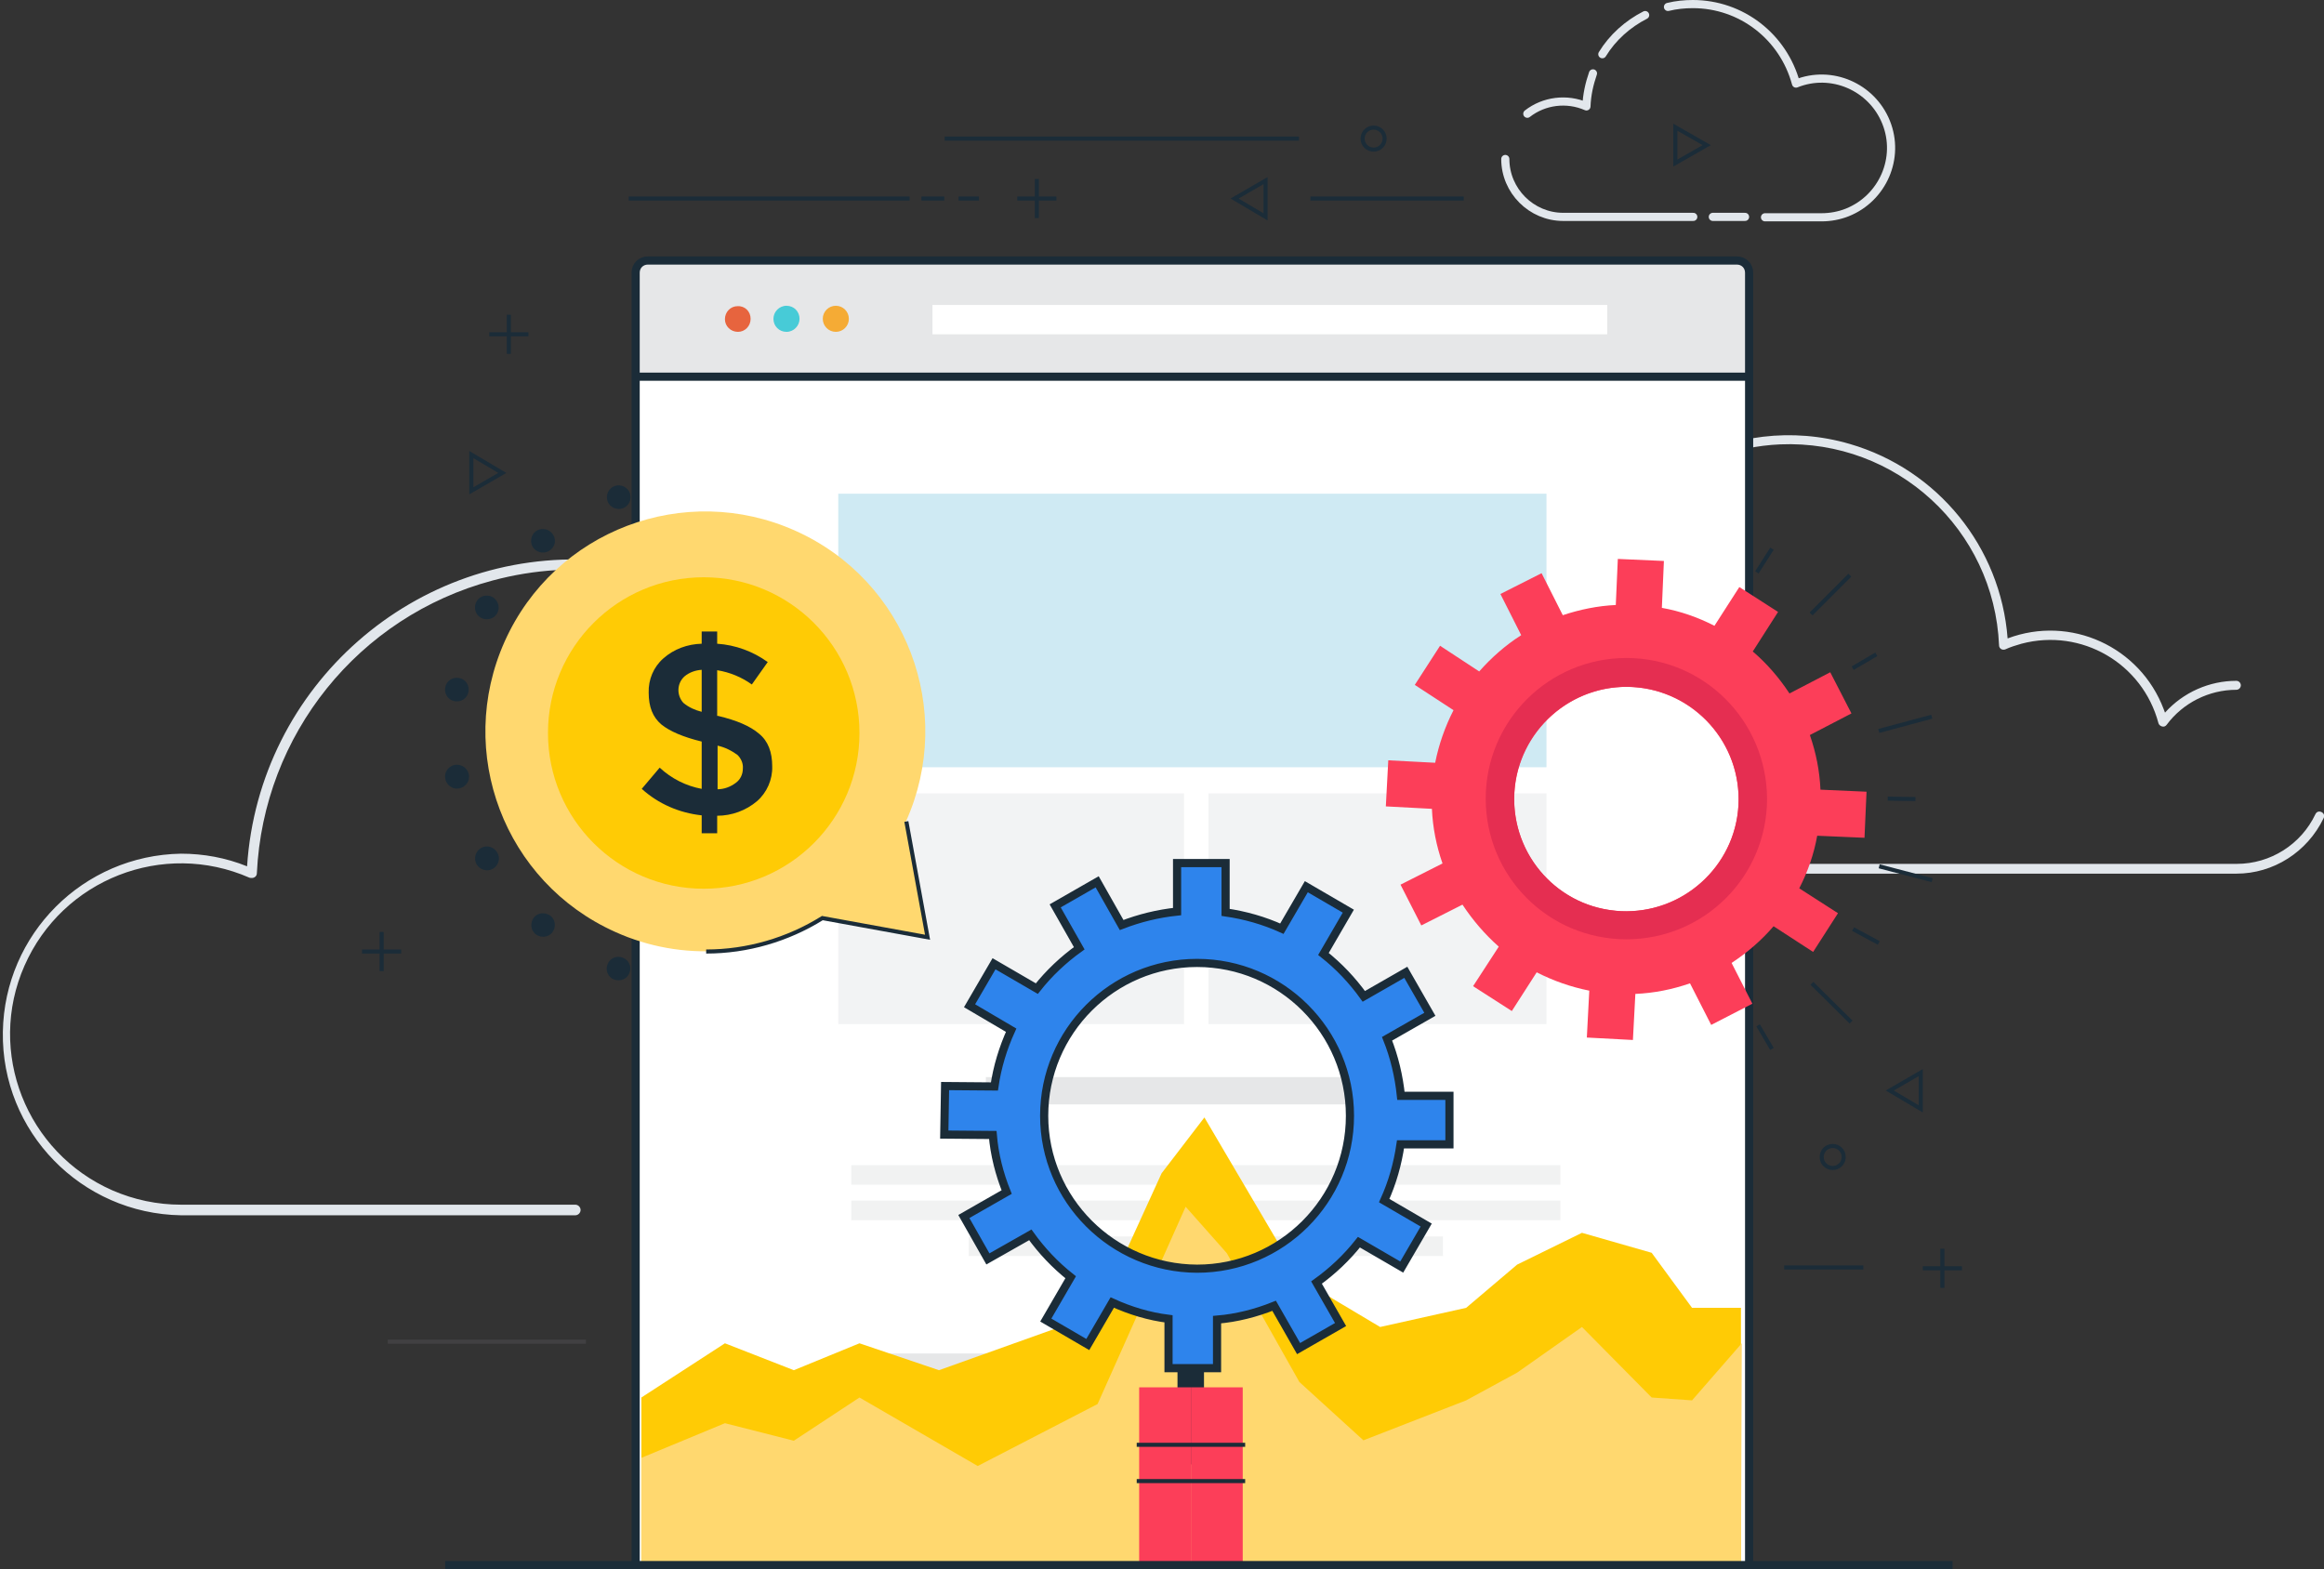 <?xml version="1.0" encoding="utf-8"?>
<!-- Generator: Adobe Illustrator 24.2.3, SVG Export Plug-In . SVG Version: 6.00 Build 0)  -->
<svg version="1.1" id="Layer_1" xmlns="http://www.w3.org/2000/svg" xmlns:xlink="http://www.w3.org/1999/xlink" x="0px" y="0px"
	 viewBox="0 0 570 384.9" style="enable-background:new 0 0 570 384.9;" xml:space="preserve">
<rect x="0" y="0" width="570" height="384.9" fill="#333333" stroke="none"/>
<style type="text/css">
	.st0{fill:#E2E7EC;}
	.st1{fill:none;stroke:#E2E7EC;stroke-width:2;stroke-linecap:round;stroke-linejoin:round;}
	.st2{fill:#FFFFFF;}
	.st3{fill:#E6E7E8;}
	.st4{fill:none;stroke:#1B2C38;stroke-width:2;stroke-miterlimit:10;}
	.st5{fill:#E7643E;}
	.st6{fill:#47CBD7;}
	.st7{fill:#F5AB35;}
	.st8{fill:#CFEAF3;}
	.st9{fill:#F2F3F4;}
	.st10{fill:#F1F2F2;}
	.st11{fill:none;stroke:#1B2C38;stroke-miterlimit:10;}
	.st12{fill:#FC3E59;}
	.st13{fill:#E52E51;}
	.st14{fill:#FFD86F;}
	.st15{fill:#FFCB05;}
	.st16{fill:#1B2C38;}
	.st17{fill:#2E84EC;}
	.st18{fill:none;stroke:#414042;stroke-miterlimit:10;}
</style>
<g id="Layer_3">
	<path class="st0" d="M236.4,298h-42.2c-0.7,0-1.3-0.6-1.3-1.3s0.6-1.3,1.3-1.3h42.2c27.8,0.1,50.4-22.4,50.4-50.2
		c0.1-27.8-22.4-50.4-50.2-50.4c-6.4,0-12.8,1.2-18.7,3.6c-0.3,0.1-0.7,0.1-1,0c-0.3-0.2-0.6-0.5-0.6-0.8
		c-11.1-41.6-53.9-66.4-95.5-55.2c-32.9,8.8-56.2,37.8-57.8,71.8c0,0.4-0.2,0.8-0.6,1c-0.3,0.2-0.8,0.2-1.2,0.1
		C40,206,15.3,215.7,6,236.9C-3.3,258,6.4,282.7,27.6,292c5.3,2.3,11,3.5,16.8,3.5h96.7c0.7,0,1.3,0.6,1.3,1.3s-0.6,1.3-1.3,1.3
		H44.4c-24.5-0.4-44.1-20.5-43.7-45c0.4-24,19.7-43.3,43.7-43.7c5.5,0,11,1,16.2,3.1c2.9-44.3,41.2-78,85.5-75.1
		c34,2.2,63,25.6,72.2,58.4c27.4-10,57.7,4.1,67.7,31.5c10,27.4-4.1,57.7-31.5,67.7C248.7,297,242.5,298,236.4,298z"/>
	<path class="st0" d="M548.5,214.3H375.2c-19.5,0-35.4-15.8-35.4-35.4c0-19.5,15.8-35.4,35.4-35.4c4,0,8,0.7,11.9,2.1
		c8.3-28.5,38.1-45,66.6-36.7c21.6,6.3,37,25.3,38.7,47.7c15.4-5.8,32.5,2,38.3,17.4c0.1,0.3,0.2,0.5,0.3,0.8
		c4.5-5,10.9-7.8,17.5-7.8c0.6,0,1.1,0.5,1.1,1.1c0,0.6-0.5,1.1-1.1,1.1c-6.7,0-13.1,3.2-17.1,8.6c-0.3,0.4-0.7,0.5-1.1,0.4
		c-0.4-0.1-0.8-0.4-0.9-0.8c-3.9-14.7-18.9-23.4-33.6-19.5c-1.4,0.4-2.7,0.8-4,1.4c-0.3,0.1-0.7,0.1-1-0.1c-0.3-0.2-0.5-0.5-0.5-0.9
		c-1.2-28.4-25.2-50.5-53.7-49.3c-22.6,1-41.9,16.5-47.6,38.3c-0.1,0.3-0.3,0.6-0.6,0.7c-0.3,0.1-0.6,0.1-0.9,0
		c-17.1-6.6-36.2,1.9-42.8,18.9c-6.6,17.1,1.9,36.2,18.9,42.8c3.7,1.4,7.7,2.2,11.7,2.2h173.3c8.3,0,15.8-4.8,19.3-12.2
		c0.3-0.6,0.9-0.8,1.5-0.5c0.6,0.3,0.8,0.9,0.5,1.5c0,0,0,0,0,0C565.9,209,557.6,214.3,548.5,214.3z"/>
	<path class="st1" d="M409.1,1.7c2-0.5,4.1-0.7,6.1-0.7c11.9,0,22.2,8,25.3,19.5c8.7-3.5,18.6,0.8,22.1,9.5s-0.8,18.6-9.5,22.1
		c-2,0.8-4.2,1.2-6.3,1.2h-13.9"/>
	<path class="st1" d="M393,13.3c2.5-4.1,6.2-7.4,10.5-9.6"/>
	<path class="st1" d="M374.6,27.9c4.1-3.2,9.7-3.9,14.5-1.8c0.1-2.8,0.7-5.5,1.6-8.1"/>
	<path class="st1" d="M415.3,53.2h-31.9c-7.8,0-14.2-6.4-14.2-14.2"/>
	<line class="st1" x1="428" y1="53.2" x2="420.1" y2="53.2"/>
</g>
<g id="Seo">
	<path class="st2" d="M158.9,63.9H426c1.7,0,3,1.3,3,3v317l0,0H155.9l0,0v-317C155.9,65.2,157.2,63.9,158.9,63.9z"/>
	<path class="st3" d="M158.9,63.9H426c1.7,0,3,1.3,3,3v25.6l0,0H155.9l0,0V66.9C155.9,65.2,157.2,63.9,158.9,63.9z"/>
	<path class="st4" d="M155.9,383.9v-317c0-1.7,1.3-3,3-3H426c1.7,0,3,1.3,3,3v317"/>
	<path class="st5" d="M184.1,78.2c0,1.8-1.4,3.2-3.1,3.2c-1.8,0-3.2-1.4-3.2-3.1c0-1.8,1.4-3.2,3.1-3.2c0,0,0,0,0,0
		C182.7,75,184.1,76.4,184.1,78.2z"/>
	<path class="st6" d="M196.1,78.2c0,1.7-1.4,3.2-3.2,3.2s-3.2-1.4-3.2-3.2c0-1.7,1.4-3.2,3.2-3.2S196.1,76.4,196.1,78.2L196.1,78.2z
		"/>
	<circle class="st7" cx="205" cy="78.2" r="3.2"/>
	<rect x="228.7" y="74.8" class="st2" width="165.5" height="7.2"/>
	<line class="st4" x1="155.4" y1="92.4" x2="429" y2="92.4"/>
	<rect x="205.6" y="121.1" class="st8" width="173.7" height="67.1"/>
	<rect x="205.6" y="194.6" class="st9" width="84.8" height="56.6"/>
	<rect x="296.4" y="194.6" class="st9" width="82.9" height="56.6"/>
	<rect x="241.8" y="264.2" class="st3" width="101.6" height="6.7"/>
	<rect x="208.8" y="285.8" class="st10" width="173.9" height="4.8"/>
	<rect x="208.8" y="294.5" class="st10" width="173.9" height="4.8"/>
	<rect x="237.6" y="303.3" class="st10" width="116.3" height="4.8"/>
	<rect x="207.9" y="332" class="st3" width="171.4" height="43.8"/>
	<line class="st11" x1="434.6" y1="134.6" x2="430.9" y2="140.4"/>
	<line class="st11" x1="453.7" y1="141.1" x2="444.2" y2="150.6"/>
	<line class="st11" x1="460.2" y1="160.5" x2="454.4" y2="163.9"/>
	<line class="st11" x1="473.8" y1="175.8" x2="460.8" y2="179.3"/>
	<line class="st11" x1="469.8" y1="196" x2="463" y2="195.9"/>
	<line class="st11" x1="473.9" y1="215.9" x2="460.9" y2="212.5"/>
	<line class="st11" x1="460.8" y1="231.3" x2="454.5" y2="227.9"/>
	<line class="st11" x1="454" y1="250.7" x2="444.4" y2="241.2"/>
	<line class="st11" x1="434.6" y1="257.3" x2="431.2" y2="251.5"/>
	<path class="st12" d="M457.3,205.5l0.5-11.3l-11.3-0.5c-0.2-4.6-1.1-9.1-2.6-13.4l10.2-5.3l-5.2-10.1l-10,5.2
		c-2.5-3.8-5.5-7.3-9-10.3l6.2-9.7l-9.5-6.1l-6.1,9.5c-4.1-2.1-8.4-3.6-12.9-4.4l0.5-11.5l-11.3-0.5l-0.5,11.3
		c-4.4,0.2-8.8,1.1-13,2.5l-5.2-10.3l-10.1,5.1l5.1,10.1c-3.9,2.5-7.3,5.5-10.3,8.9l-9.6-6.3L347,168l9.5,6.2
		c-2.1,4.1-3.6,8.4-4.5,12.9l-11.5-0.6l-0.6,11.3l11.3,0.6c0.2,4.6,1.1,9.1,2.6,13.4l-10.3,5.2l5.1,10l10.1-5.1
		c2.5,3.8,5.5,7.3,8.9,10.3l-6.3,9.7l9.5,6.1l6.1-9.5c4.1,2.1,8.4,3.6,12.9,4.5l-0.6,11.5l11.3,0.6l0.6-11.3
		c4.6-0.2,9.1-1.1,13.4-2.6l5.2,10.2l10.1-5.2l-5.1-10c3.8-2.5,7.3-5.5,10.3-9l9.7,6.3l6.1-9.5l-9.5-6.1c2.1-4.1,3.6-8.4,4.4-12.9
		L457.3,205.5z M371.4,197c-0.5-15.2,11.4-27.9,26.5-28.5c15.2-0.5,27.9,11.4,28.5,26.5s-11.4,27.9-26.5,28.5c-1.5,0.1-3,0-4.5-0.2
		C382,221.7,371.9,210.5,371.4,197z"/>
	<path class="st13" d="M398.9,161.4c-19,0-34.5,15.4-34.5,34.5s15.4,34.5,34.5,34.5s34.5-15.4,34.5-34.5c0,0,0,0,0,0
		C433.3,176.8,417.9,161.4,398.9,161.4z M397.6,223.5c-15.2-0.7-26.9-13.6-26.2-28.8s13.6-26.9,28.8-26.2
		c15.2,0.7,26.9,13.6,26.2,28.8c0,0,0,0,0,0C425.7,212.5,412.8,224.2,397.6,223.5C397.6,223.5,397.6,223.5,397.6,223.5z"/>
	<path class="st14" d="M227.4,229.9l-5.2-28.4c12.2-27.2,0.1-59.1-27.1-71.3c-27.2-12.2-59.1-0.1-71.3,27.1s-0.1,59.1,27.1,71.3
		c16.4,7.4,35.4,6.1,50.7-3.5L227.4,229.9z"/>
	<path class="st11" d="M173.2,233.4c10.1,0,20-2.9,28.5-8.2l25.8,4.7l-5.2-28.4"/>
	<circle class="st15" cx="172.6" cy="179.8" r="38.2"/>
	<path class="st16" d="M172.1,204.4V200c-5.5-0.6-10.6-2.8-14.7-6.5l4.4-5.2c2.9,2.7,6.5,4.5,10.3,5.2v-11.6
		c-4.5-1.1-7.8-2.5-9.9-4.2c-2.1-1.8-3.1-4.3-3.1-7.8c-0.1-3.2,1.2-6.3,3.6-8.4c2.6-2.3,5.9-3.5,9.4-3.6v-3h3.8v3
		c4.5,0.3,8.8,1.9,12.4,4.5l-3.9,5.5c-2.5-1.8-5.4-3-8.5-3.5v11.2h0.2c4.6,1.1,7.9,2.5,10.1,4.4c2.2,1.8,3.2,4.5,3.2,8
		c0.1,3.2-1.3,6.4-3.7,8.5c-2.7,2.3-6.2,3.6-9.8,3.6v4.3L172.1,204.4z M167.9,165.9c-1.9,1.7-2,4.6-0.3,6.5c0,0,0,0,0,0
		c1.3,1.1,2.9,1.8,4.5,2.2v-10.3C170.6,164.4,169.1,164.9,167.9,165.9z M180.5,192c1.1-0.8,1.7-2.1,1.7-3.5c0.1-1.2-0.4-2.4-1.3-3.3
		c-1.5-1.1-3.1-1.9-4.9-2.3v10.7C177.6,193.6,179.2,193,180.5,192z"/>
	<path class="st16" d="M149,236.6c-0.6,1.5,0.2,3.2,1.7,3.7s3.2-0.2,3.7-1.7c0.6-1.5-0.2-3.2-1.7-3.7c0,0,0,0,0,0
		C151.2,234.3,149.5,235.1,149,236.6z"/>
	<path class="st16" d="M131,225c-1,1.2-0.9,3.1,0.3,4.1s3.1,0.9,4.1-0.3c1-1.2,0.9-3.1-0.3-4.1c0,0,0,0,0,0
		C133.8,223.7,132,223.8,131,225z"/>
	<path class="st16" d="M118,208c-1.4,0.8-1.9,2.6-1.1,4c0.8,1.4,2.6,1.9,4,1.1c1.4-0.8,1.9-2.6,1.1-3.9
		C121.2,207.7,119.4,207.2,118,208C118,208,118,208,118,208z"/>
	<path class="st16" d="M111.6,187.6c-1.6,0.3-2.7,1.8-2.4,3.4c0.3,1.6,1.8,2.7,3.4,2.4s2.7-1.8,2.4-3.4c0,0,0,0,0,0
		C114.7,188.4,113.2,187.4,111.6,187.6z"/>
	<path class="st16" d="M112.6,166.3c-1.6-0.3-3.1,0.7-3.4,2.3c-0.3,1.6,0.7,3.1,2.3,3.4c1.6,0.3,3.1-0.7,3.4-2.3c0,0,0,0,0,0
		C115.2,168.1,114.2,166.6,112.6,166.3z"/>
	<path class="st16" d="M120.9,146.5c-1.4-0.8-3.2-0.4-4,1c-0.8,1.4-0.4,3.2,1,4c1.4,0.8,3.2,0.4,4-1
		C122.7,149.2,122.3,147.4,120.9,146.5C120.9,146.6,120.9,146.5,120.9,146.5z"/>
	<path class="st16" d="M135.4,130.8c-1-1.2-2.9-1.4-4.1-0.4s-1.4,2.9-0.4,4.1c1,1.2,2.9,1.4,4.1,0.4
		C136.3,133.9,136.5,132.1,135.4,130.8C135.4,130.9,135.4,130.8,135.4,130.8z"/>
	<path class="st16" d="M154.5,121c-0.5-1.5-2.2-2.3-3.7-1.8c-1.5,0.5-2.3,2.2-1.8,3.7c0.5,1.5,2.2,2.3,3.7,1.8c0,0,0,0,0,0
		C154.2,124.2,155,122.6,154.5,121z"/>
	<polygon class="st15" points="427,320.8 415,320.8 405.1,307.3 388,302.4 372.1,310.2 359.6,320.8 338.5,325.5 318.7,313.7 
		295.4,274.1 284.9,287.8 269.2,322.2 230.3,336.1 210.8,329.5 194.7,336.1 177.8,329.5 157.3,342.8 157.3,384.1 427,384.1 	"/>
	<polygon class="st14" points="427.2,329.5 415,343.5 405.1,342.8 388,325.5 372.1,336.7 359.6,343.5 334.4,353.3 318.7,339 
		300.9,307.4 290.8,296 269.2,344.4 239.8,359.6 210.8,342.8 194.7,353.4 177.8,349.1 157.3,357.6 157.3,384.1 427,384.1 	"/>
	<rect x="288.8" y="321.4" class="st16" width="6.5" height="37.8"/>
	<rect x="279.4" y="340.3" class="st12" width="12.7" height="43.3"/>
	<rect x="292.1" y="340.3" class="st12" width="12.7" height="43.3"/>
	<line class="st11" x1="278.8" y1="354.4" x2="305.4" y2="354.4"/>
	<line class="st11" x1="278.8" y1="363.3" x2="305.4" y2="363.3"/>
	<path class="st17" d="M355.5,280.7v-11.9h-11.9c-0.5-4.8-1.6-9.5-3.4-14l10.5-6l-5.9-10.3l-10.3,5.9c-2.8-3.9-6.1-7.4-9.9-10.4
		l6.1-10.5l-10.3-6l-6,10.3c-4.4-2-9-3.3-13.8-4v-12.1h-11.9v11.9c-4.7,0.5-9.2,1.6-13.6,3.3l-6-10.6l-10.3,5.9l5.9,10.4
		c-3.9,2.8-7.4,6.1-10.4,9.9l-10.5-6.1l-6,10.3l10.2,6c-2,4.4-3.4,9-4.1,13.8l-12.1-0.1l-0.2,11.9l11.9,0.1c0.4,4.8,1.6,9.5,3.4,14
		l-10.5,6l5.9,10.4l10.4-5.9c2.8,3.9,6.1,7.4,9.9,10.4l-6.1,10.5l10.3,6l6-10.3c4.4,2,9,3.4,13.8,4l0,12.1l11.9,0v-11.9
		c4.8-0.4,9.5-1.6,14-3.4l6,10.5l10.3-5.9l-5.9-10.3c3.9-2.8,7.4-6.1,10.4-9.9l10.5,6.1l6-10.3l-10.3-6c2-4.4,3.3-9,4-13.8
		L355.5,280.7z M256.2,276c-1.3-20.7,14.4-38.5,35-39.8c20.7-1.3,38.5,14.4,39.8,35c1.3,20.7-14.4,38.5-35,39.8
		c-1.6,0.1-3.2,0.1-4.8,0C272.4,309.8,257.4,294.8,256.2,276z"/>
	<path class="st4" d="M355.5,280.7v-11.9h-11.9c-0.5-4.8-1.6-9.5-3.4-14l10.5-6l-5.9-10.3l-10.3,5.9c-2.8-3.9-6.1-7.4-9.9-10.4
		l6.1-10.5l-10.3-6l-6,10.3c-4.4-2-9-3.3-13.8-4v-12.1h-11.9v11.9c-4.7,0.5-9.2,1.6-13.6,3.3l-6-10.6l-10.3,5.9l5.9,10.4
		c-3.9,2.8-7.4,6.1-10.4,9.9l-10.5-6.1l-6,10.3l10.2,6c-2,4.4-3.4,9-4.1,13.8l-12.1-0.1l-0.2,11.9l11.9,0.1c0.4,4.8,1.6,9.5,3.4,14
		l-10.5,6l5.9,10.4l10.4-5.9c2.8,3.9,6.1,7.4,9.9,10.4l-6.1,10.5l10.3,6l6-10.3c4.4,2,9,3.4,13.8,4l0,12.1l11.9,0v-11.9
		c4.8-0.4,9.5-1.6,14-3.4l6,10.5l10.3-5.9l-5.9-10.3c3.9-2.8,7.4-6.1,10.4-9.9l10.5,6.1l6-10.3l-10.3-6c2-4.4,3.3-9,4-13.8
		L355.5,280.7z M256.1,273.7c0-20.7,16.8-37.5,37.5-37.5c20.7,0,37.5,16.8,37.5,37.5c0,20.7-16.8,37.5-37.5,37.5
		C272.9,311.1,256.1,294.3,256.1,273.7L256.1,273.7z"/>
	<line class="st4" x1="109.2" y1="383.9" x2="478.9" y2="383.9"/>
	<path class="st11" d="M339.6,34c0,1.5-1.2,2.7-2.7,2.7c-1.5,0-2.7-1.2-2.7-2.7c0-1.5,1.2-2.7,2.7-2.7
		C338.4,31.3,339.6,32.5,339.6,34C339.6,34,339.6,34,339.6,34z"/>
	<path class="st11" d="M452.2,283.8c0,1.5-1.2,2.7-2.7,2.7c-1.5,0-2.7-1.2-2.7-2.7c0-1.5,1.2-2.7,2.7-2.7c0,0,0,0,0,0
		C451,281.1,452.2,282.3,452.2,283.8C452.2,283.8,452.2,283.8,452.2,283.8z"/>
	<line class="st11" x1="154.2" y1="48.7" x2="223.1" y2="48.7"/>
	<line class="st11" x1="231.6" y1="48.7" x2="226" y2="48.7"/>
	<line class="st11" x1="240.1" y1="48.7" x2="235.1" y2="48.7"/>
	<line class="st11" x1="249.5" y1="48.7" x2="259.1" y2="48.7"/>
	<line class="st11" x1="254.3" y1="53.5" x2="254.3" y2="43.9"/>
	<line class="st11" x1="471.6" y1="311.1" x2="481.2" y2="311.1"/>
	<line class="st11" x1="476.4" y1="315.9" x2="476.4" y2="306.3"/>
	<line class="st11" x1="120" y1="82" x2="129.6" y2="82"/>
	<line class="st11" x1="124.8" y1="86.8" x2="124.8" y2="77.2"/>
	<line class="st11" x1="88.8" y1="233.4" x2="98.4" y2="233.4"/>
	<line class="st11" x1="93.6" y1="238.2" x2="93.6" y2="228.6"/>
	<line class="st11" x1="231.7" y1="34" x2="318.6" y2="34"/>
	<line class="st11" x1="321.4" y1="48.7" x2="359" y2="48.7"/>
	<line class="st11" x1="437.6" y1="310.9" x2="457" y2="310.9"/>
	<line class="st18" x1="95.1" y1="329.1" x2="143.7" y2="329.1"/>
	<polygon class="st11" points="302.8,48.7 310.4,53.2 310.4,44.3 302.8,48.7 310.4,53.2 310.4,44.3 	"/>
	<polygon class="st11" points="463.5,267.5 471.1,272 471.1,263.1 463.5,267.5 471.1,272 471.1,263.1 	"/>
	<polygon class="st11" points="418.6,35.6 410.9,40 410.9,31.2 418.6,35.6 410.9,40 410.9,31.2 	"/>
	<polygon class="st11" points="123.2,116 115.6,120.4 115.6,111.5 123.2,116 115.6,120.4 115.6,111.5 	"/>
</g>
</svg>
